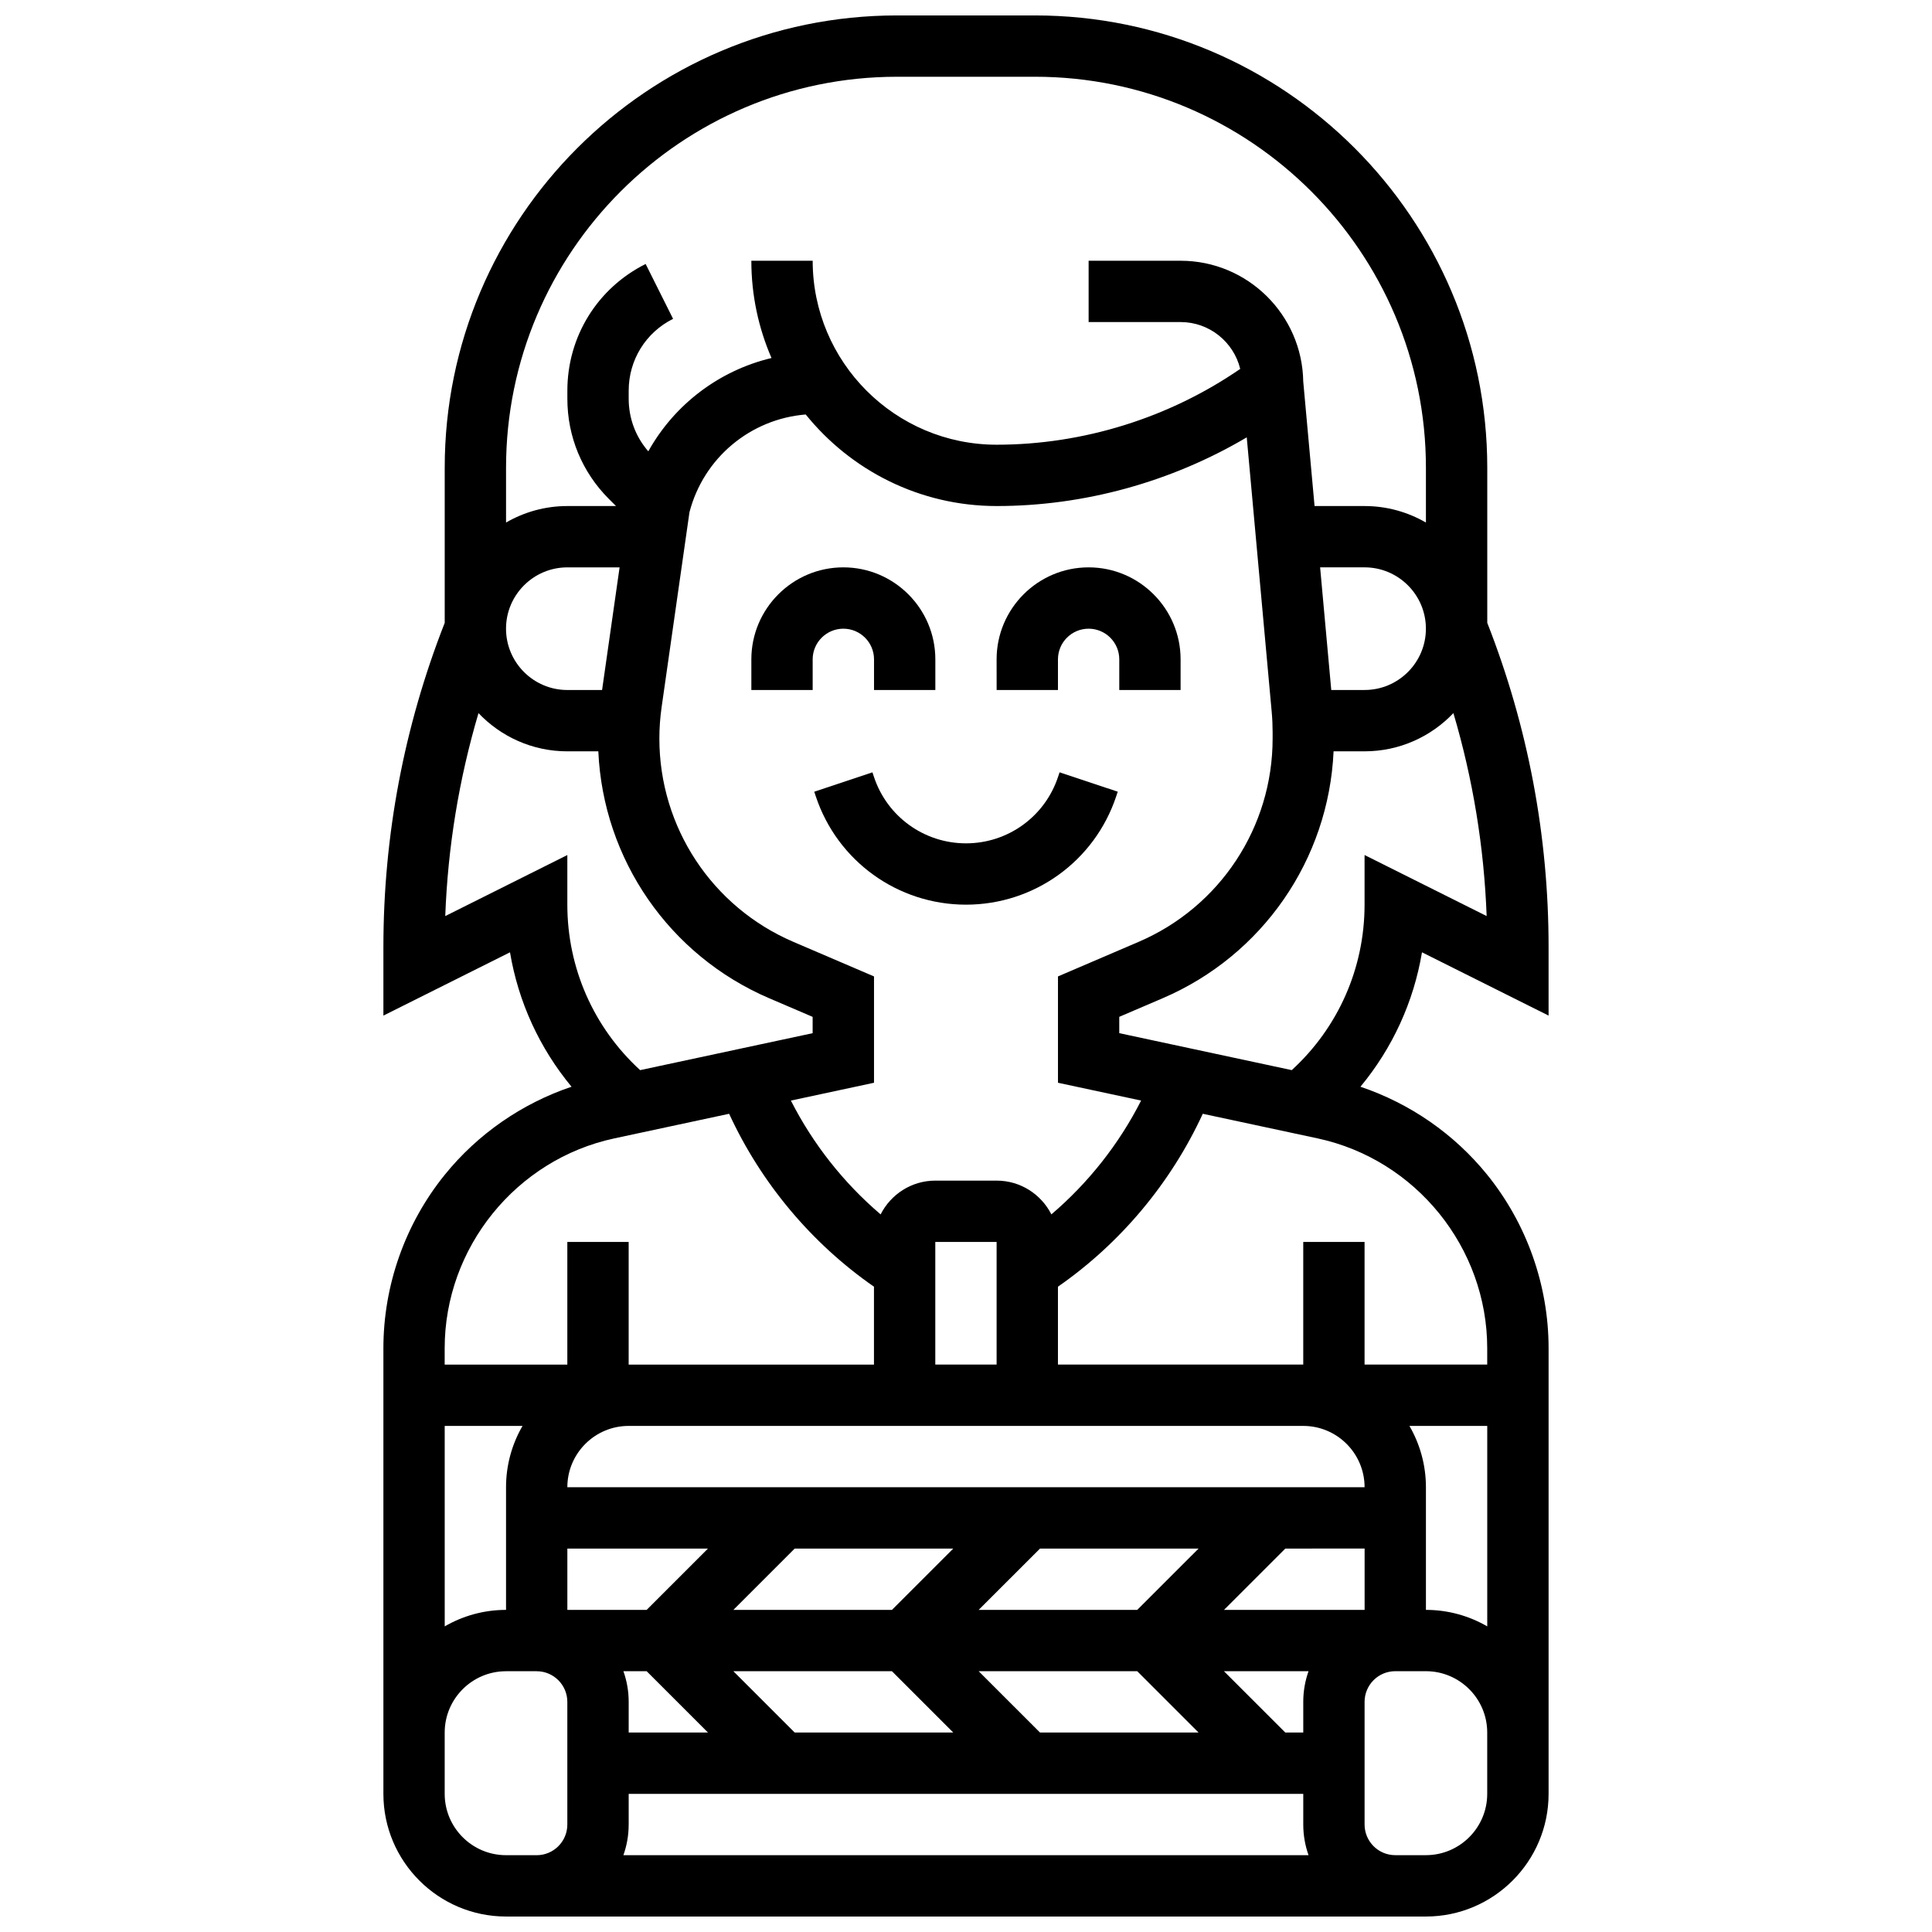<?xml version="1.0" encoding="UTF-8"?>
<!-- Uploaded to: SVG Repo, www.svgrepo.com, Generator: SVG Repo Mixer Tools -->
<svg width="800px" height="800px" version="1.1" viewBox="144 144 512 512" xmlns="http://www.w3.org/2000/svg">
 <defs>
  <clipPath id="a">
   <path d="m245 148.09h310v503.81h-310z"/>
  </clipPath>
 </defs>
 <path d="m367.5 310.61c4.481 0 8.125 3.644 8.125 8.125v8.125h16.25v-8.125c0-13.441-10.938-24.379-24.379-24.379-13.441 0-24.379 10.934-24.379 24.379v8.125h16.25v-8.125c0.004-4.481 3.652-8.125 8.133-8.125z"/>
 <path d="m408.12 326.86h16.25v-8.125c0-4.481 3.644-8.125 8.125-8.125s8.125 3.644 8.125 8.125v8.125h16.25v-8.125c0-13.441-10.938-24.379-24.379-24.379s-24.379 10.934-24.379 24.379z"/>
 <path d="m424.38 349.92c-3.504 10.512-13.301 17.574-24.379 17.574s-20.875-7.062-24.379-17.566l-0.418-1.25-15.418 5.137 0.418 1.254c5.719 17.148 21.711 28.676 39.797 28.676 18.082 0 34.078-11.527 39.797-28.688l0.418-1.25-15.418-5.137z"/>
 <g clip-path="url(#a)">
  <path d="m554.39 413.14v-18.145c0-29.547-5.469-58.453-16.25-85.941v-41.105c0-66.09-53.77-119.86-119.86-119.86h-36.566c-66.09 0-119.86 53.77-119.86 119.86v41.109c-10.785 27.484-16.25 56.391-16.25 85.941v18.145l33.551-16.773c2.199 13.148 7.828 25.395 16.309 35.625-13.117 4.418-24.848 12.508-33.598 23.332-10.488 12.969-16.262 29.297-16.262 45.977v118.09c0 17.922 14.582 32.504 32.504 32.504h243.78c17.922 0 32.504-14.582 32.504-32.504v-118.09c0-16.68-5.777-33.008-16.262-45.977-8.75-10.824-20.48-18.914-33.598-23.332 8.484-10.234 14.109-22.477 16.309-35.625zm-73.371-80.434c0.16 1.758 0.238 3.543 0.238 5.309v1.715c0 23.48-13.945 44.629-35.527 53.879l-21.355 9.152v28.18l22.031 4.719c-5.84 11.504-13.973 21.809-23.781 30.164-2.68-5.297-8.168-8.949-14.5-8.949h-16.25c-6.336 0-11.82 3.652-14.5 8.953-9.809-8.359-17.941-18.664-23.781-30.164l22.027-4.723v-28.18l-21.352-9.152c-21.586-9.25-35.531-30.398-35.531-53.879 0-2.766 0.199-5.555 0.59-8.289l7.387-51.707c3.754-14.406 16.156-24.699 30.809-25.891 11.926 14.781 30.172 24.262 50.602 24.262 23.242 0 46.305-6.406 66.273-18.203zm24.617 237.93h-37.262l16.254-16.25 21.008-0.004zm-151.03 32.504-16.254-16.25h42.023l16.25 16.25zm65.008 0-16.254-16.25h42.023l16.25 16.25zm25.77-32.504h-42.023l16.254-16.25h42.023zm-65.008 0h-42.023l16.254-16.25h42.023zm-65.008 0h-21.012v-16.25h37.262zm-37.262-32.504v32.504c-5.918 0-11.465 1.598-16.25 4.371l-0.004-53.129h20.625c-2.773 4.785-4.371 10.336-4.371 16.254zm37.262 48.754 16.25 16.25-21.008 0.004v-8.125c0-2.848-0.496-5.582-1.398-8.125zm-4.758 40.633v-8.125h178.77v8.125c0 2.848 0.496 5.582 1.398 8.125h-181.57c0.902-2.543 1.398-5.277 1.398-8.125zm178.77-32.504v8.125h-4.762l-16.254-16.25h22.41c-0.898 2.539-1.395 5.273-1.395 8.125zm28.133-73.137h20.625v53.129c-4.785-2.773-10.336-4.371-16.25-4.371v-32.504c-0.004-5.918-1.602-11.469-4.375-16.254zm-11.879 16.254h-211.28c0-8.961 7.293-16.25 16.25-16.25h178.77c8.965-0.004 16.258 7.289 16.258 16.25zm-113.77-32.504v-32.504h16.25v32.504zm-88.305-178.77h-9.207c-8.961 0-16.25-7.293-16.25-16.25 0-8.961 7.293-16.25 16.25-16.25h13.848zm193.24 0-2.953-32.504h11.785c8.961 0 16.25 7.293 16.25 16.25 0 8.961-7.293 16.25-16.25 16.25zm-115.09-162.52h36.566c57.129 0 103.61 46.477 103.61 103.61v14.531c-4.785-2.773-10.336-4.371-16.25-4.371h-13.262l-3-33.008c-0.277-17.691-14.742-32-32.496-32h-24.379v16.25h24.379c7.641 0 14.066 5.301 15.793 12.414-18.871 12.988-41.617 20.09-64.547 20.09-26.883 0-48.754-21.871-48.754-48.754h-16.254c0 9.156 1.91 17.867 5.344 25.777-13.879 3.312-25.727 12.309-32.652 24.73-3.363-3.867-5.195-8.758-5.195-13.93v-2.156c0-8.109 4.508-15.402 11.762-19.027l-7.269-14.535c-12.797 6.394-20.746 19.258-20.746 33.562v2.156c0 10.023 3.902 19.445 10.992 26.535l1.895 1.895h-12.887c-5.918 0-11.465 1.598-16.25 4.371v-14.527c0-57.129 46.477-103.61 103.61-103.61zm-119.71 222.43c0.68-18.301 3.637-36.301 8.809-53.785 5.926 6.231 14.289 10.129 23.543 10.129h8.211c1.285 28.625 18.77 54.066 45.293 65.438l11.504 4.93v4.324l-45.711 9.793c-12.305-11.258-19.297-27.035-19.297-43.855v-13.148zm44.812 58.914 30.418-6.519c8.449 18.328 21.812 34.32 38.383 45.824v20.645h-65.008v-32.504h-16.254v32.504h-32.504v-4.328c0-26.645 18.91-50.035 44.965-55.621zm-28.711 189.96c-8.961 0-16.25-7.293-16.25-16.25v-16.25c0-8.961 7.293-16.25 16.25-16.25h8.125c4.481 0 8.125 3.644 8.125 8.125v32.504c0 4.481-3.644 8.125-8.125 8.125zm260.03-16.254c0 8.961-7.293 16.25-16.25 16.25h-8.125c-4.481 0-8.125-3.644-8.125-8.125v-32.504c0-4.481 3.644-8.125 8.125-8.125h8.125c8.961 0 16.25 7.293 16.25 16.25zm0-118.09v4.328h-32.504v-32.504h-16.25v32.504h-65.008v-20.641c16.57-11.504 29.934-27.496 38.383-45.824l30.418 6.519c26.051 5.582 44.961 28.973 44.961 55.617zm-32.504-117.56c0 16.82-6.992 32.598-19.297 43.855l-45.711-9.797v-4.324l11.504-4.93c26.523-11.367 44.012-36.812 45.293-65.438l8.211 0.004c9.258 0 17.617-3.894 23.543-10.129 5.172 17.484 8.129 35.484 8.809 53.785l-32.352-16.176z"/>
 </g>
</svg>